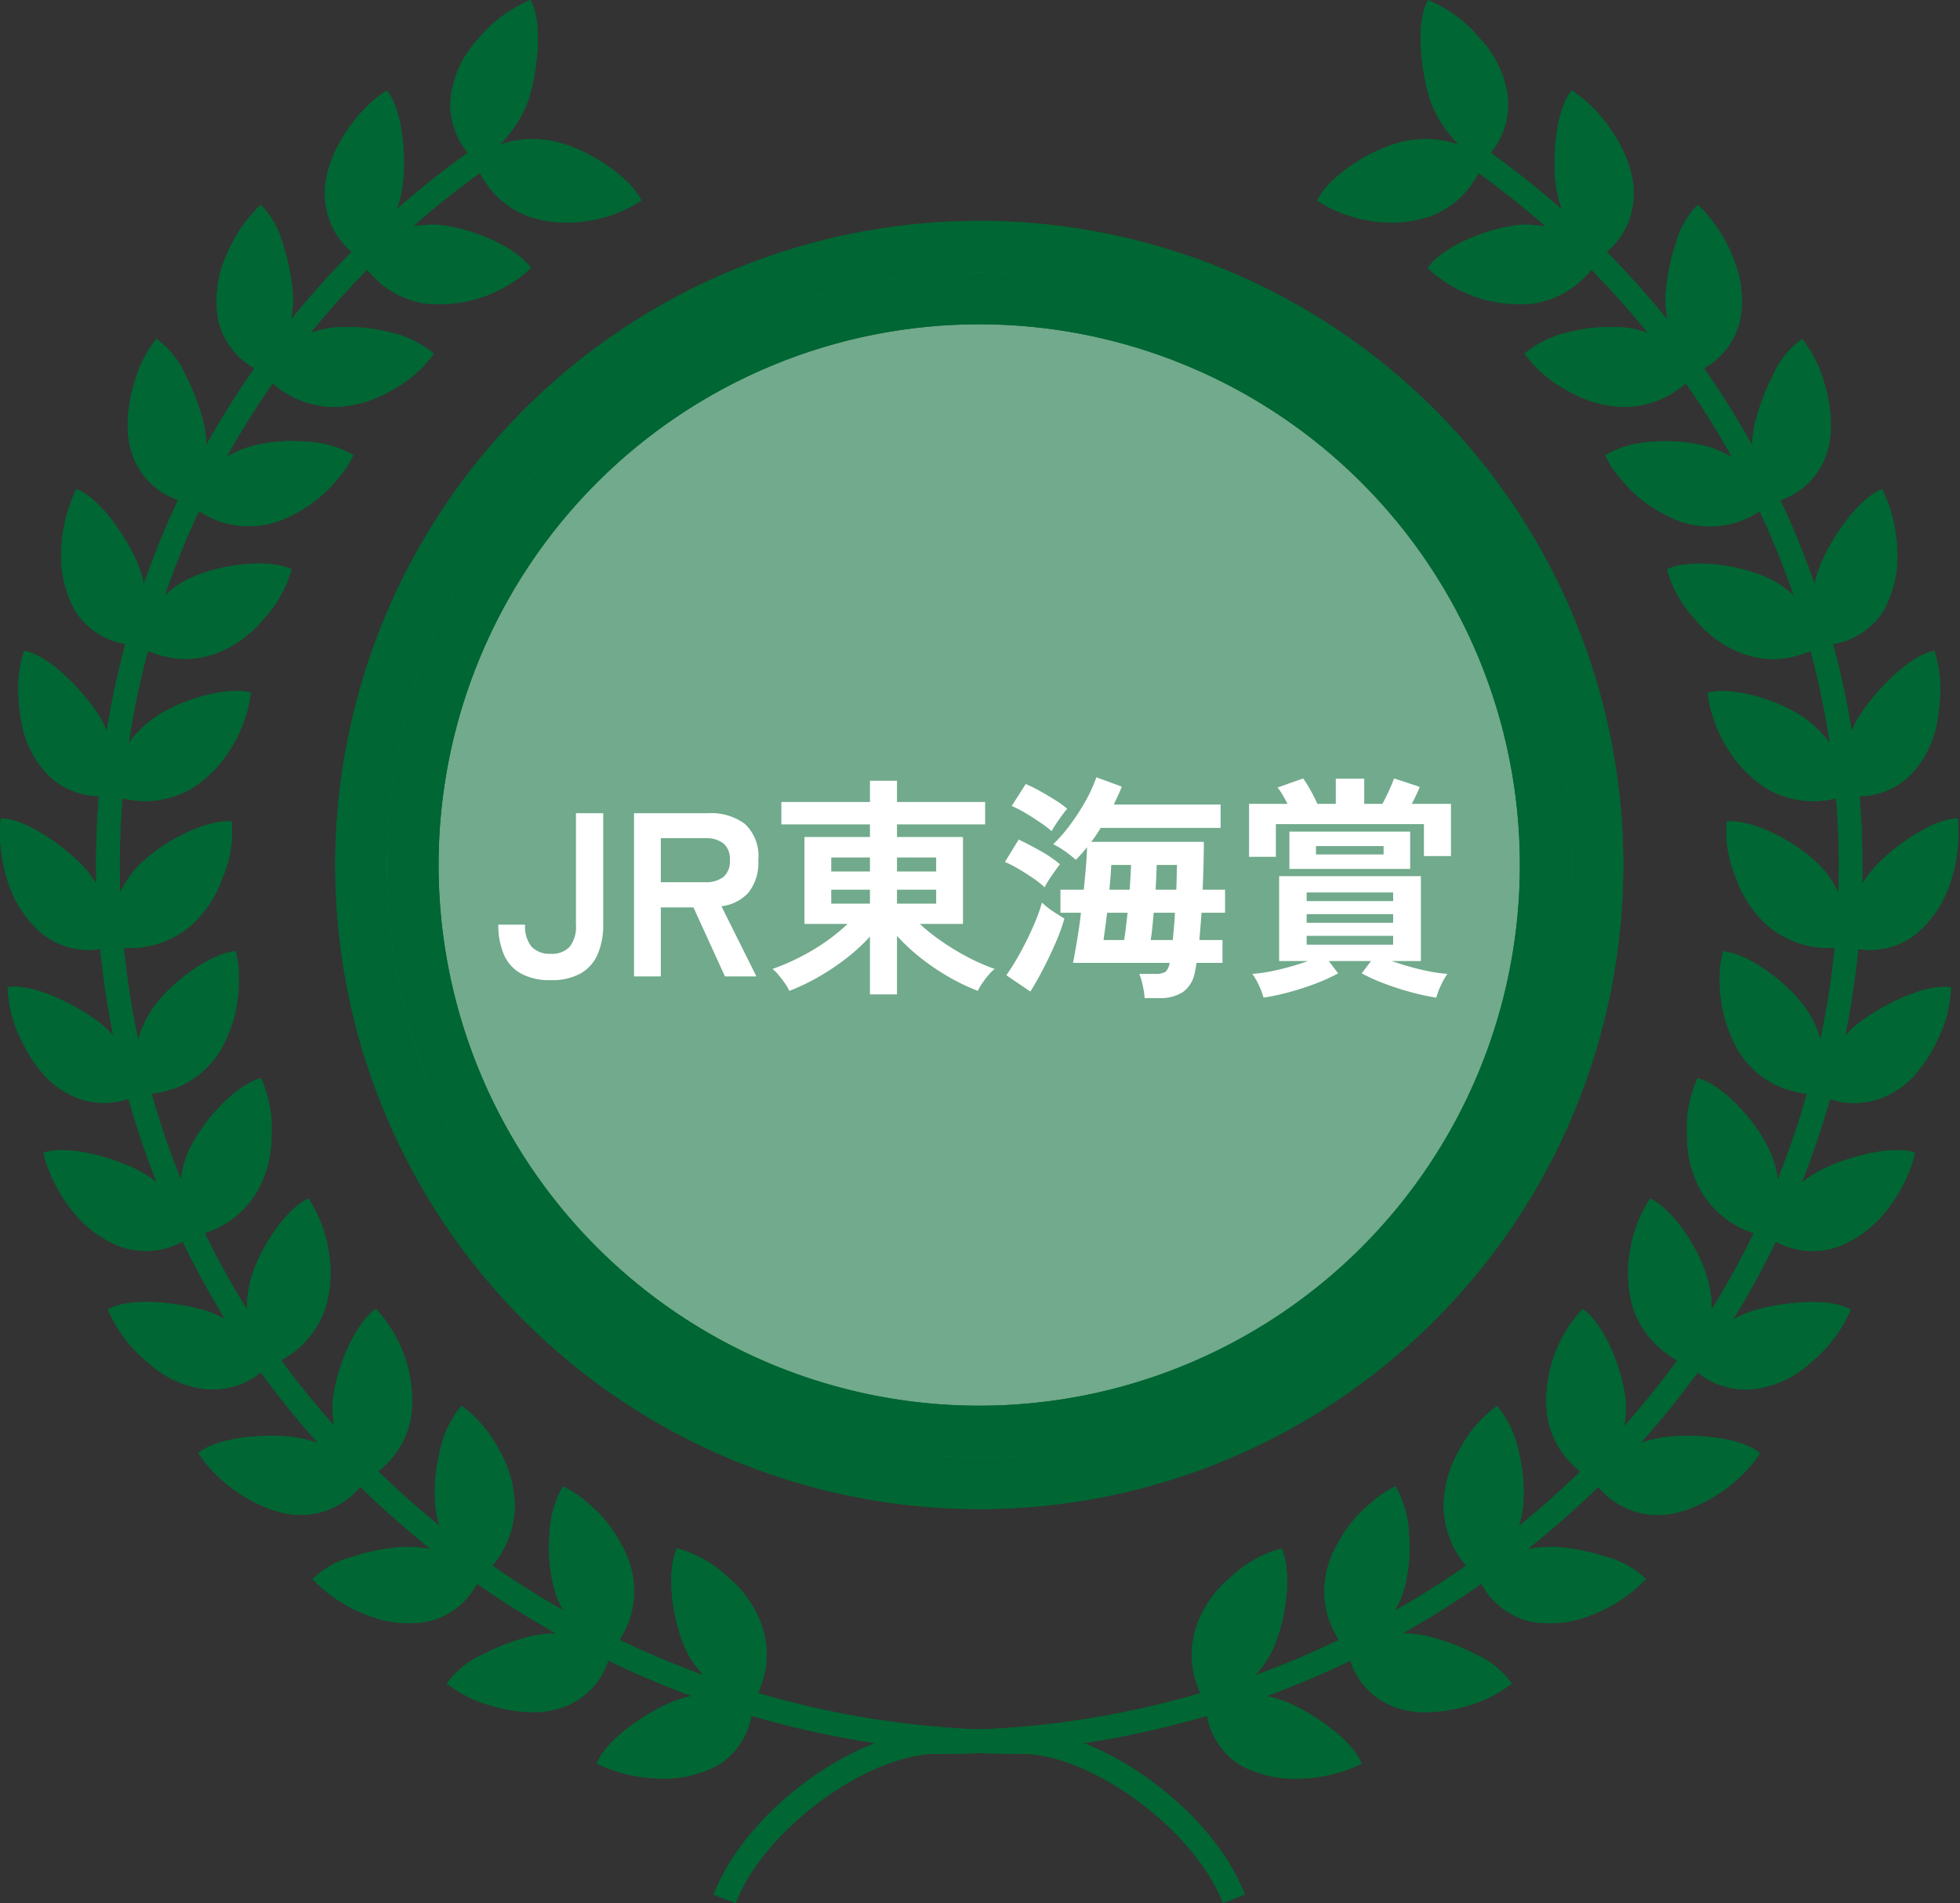 <svg xmlns="http://www.w3.org/2000/svg" xmlns:xlink="http://www.w3.org/1999/xlink" width="210.163" height="204.03" viewBox="0 0 210.163 204.03">
  <rect x="0" y="0" width="210.163" height="204.03" fill="#333333" stroke="none"/>
  <defs>
    <clipPath id="clip-path">
      <rect id="長方形_3057" data-name="長方形 3057" width="210.163" height="204.03" fill="none"/>
    </clipPath>
    <clipPath id="clip-path-2">
      <path id="パス_6818" data-name="パス 6818" d="M10.305,92.734a92.825,92.825,0,0,0,29.079,67.4A100.622,100.622,0,0,0,109.5,188.023h.028c7.545,0,18.641,8.225,21.59,16l2.359-.895c-3.375-8.9-15.237-17.631-23.948-17.631H109.5a98.127,98.127,0,0,1-68.366-27.185,90.315,90.315,0,0,1-28.3-65.585c0-29.674,14.982-57.79,40.075-75.209l-1.446-2.066C25.693,33.341,10.305,62.232,10.305,92.734" fill="none"/>
    </clipPath>
    <clipPath id="clip-path-4">
      <path id="パス_6820" data-name="パス 6820" d="M105,25.988a66.752,66.752,0,1,0,66.751,66.758A66.757,66.757,0,0,0,105,25.988Z" fill="none"/>
    </clipPath>
    <clipPath id="clip-path-6">
      <path id="パス_6822" data-name="パス 6822" d="M41.486,92.745v-.012A63.514,63.514,0,1,1,105,156.251h0A63.506,63.506,0,0,1,41.486,92.745M105,23.683a69.053,69.053,0,1,0,.006,0Z" fill="none"/>
    </clipPath>
    <clipPath id="clip-path-8">
      <path id="パス_6824" data-name="パス 6824" d="M47.027,92.734A57.972,57.972,0,1,1,105,150.71,57.972,57.972,0,0,1,47.027,92.734M105,29.226a63.511,63.511,0,1,0,.006,0Z" fill="none"/>
    </clipPath>
    <clipPath id="clip-path-10">
      <path id="パス_6826" data-name="パス 6826" d="M73.6,176.975v.01a10.231,10.231,0,0,0,3.113,3.745,14.367,14.367,0,0,0,1.291.864,11.934,11.934,0,0,0-1.415-.054,13.334,13.334,0,0,0-4.56.942c-2.914,1.207-7.14,4.139-8.029,6.606a16.345,16.345,0,0,0,6.835,1.6,12.1,12.1,0,0,0,6.242-1.5,7.9,7.9,0,0,0,3.624-6.45c1.755-3.312,1.88-5.933.9-8.7a12.02,12.02,0,0,0-3.631-5.018A12.819,12.819,0,0,0,72.584,166c-1.206,2.627-.468,7.881,1.017,10.974M58.92,164.53v.009a17.039,17.039,0,0,0,.514,5.832,10.559,10.559,0,0,0,3.339,5.177c-.39-.089-.787-.167-1.191-.228a11.818,11.818,0,0,0-4.635.1,24.239,24.239,0,0,0-5.2,1.963A9.539,9.539,0,0,0,47.9,180.5a15.01,15.01,0,0,0,2.968,1.756,17.944,17.944,0,0,0,3.472,1.022,15.03,15.03,0,0,0,3.432.274,9.346,9.346,0,0,0,2.977-.664,7.811,7.811,0,0,0,4.665-5.609h.007c2.3-2.932,2.893-5.524,2.412-8.422a9.672,9.672,0,0,0-.978-2.83,14.612,14.612,0,0,0-1.723-2.742,14.38,14.38,0,0,0-2.263-2.271,10.365,10.365,0,0,0-2.51-1.656,11.094,11.094,0,0,0-1.439,5.172m-11.756-8.962,0,0a18.337,18.337,0,0,0-.487,5.816A10.38,10.38,0,0,0,48.94,166.9a14.393,14.393,0,0,0-5.625-1.053,21.8,21.8,0,0,0-5.471,1.052,9.554,9.554,0,0,0-4.328,2.4,15.789,15.789,0,0,0,5.852,3.858,11.85,11.85,0,0,0,6.385.717,8,8,0,0,0,5.693-4.7,10.087,10.087,0,0,0,3.754-7.8,12.325,12.325,0,0,0-1.7-5.947,13.359,13.359,0,0,0-4.019-4.706,11.084,11.084,0,0,0-2.317,4.847m-11.493-5.2h0a11.5,11.5,0,0,0,1.277,5.77,12.822,12.822,0,0,0-5.436-2.049c-3.119-.417-8.225,0-10.227,1.693,2.328,3.727,7.55,6.851,11.257,6.623a8.211,8.211,0,0,0,6.507-3.569c3.1-1.963,4.527-4.173,5.042-7.019A14.348,14.348,0,0,0,40.3,140.328c-2.354,1.672-4.358,6.613-4.626,10.04m-8.877-12.81,0,0a10.984,10.984,0,0,0-.061,4.9c.1.4.212.791.343,1.172a13.921,13.921,0,0,0-1.058-.911,12.217,12.217,0,0,0-4.062-2.23c-3.1-.895-8.1-1.426-10.382-.1a14.816,14.816,0,0,0,4.2,5.619,11.213,11.213,0,0,0,5.751,2.853,8.24,8.24,0,0,0,7.186-2.4,10.041,10.041,0,0,0,6.116-6.019,13.193,13.193,0,0,0,.432-6.177,14.442,14.442,0,0,0-2.18-5.785c-2.594,1.23-5.532,5.805-6.281,9.074m-6.569-14.137v0a10.081,10.081,0,0,0-.876,4.794c.027.485.083.961.153,1.43A13.342,13.342,0,0,0,14.87,125.5c-2.8-1.457-7.788-2.8-10.227-1.9a16.54,16.54,0,0,0,3.156,6.27,12.111,12.111,0,0,0,5.176,3.811,8.319,8.319,0,0,0,7.53-1.142,10.012,10.012,0,0,0,7.111-4.872,12,12,0,0,0,1.493-6,12.638,12.638,0,0,0-1.138-6.073c-2.811.773-6.335,4.707-7.746,7.832M16.231,108.34l-.006.006A11.262,11.262,0,0,0,14.5,112.92a9.863,9.863,0,0,0-.09,1.7c-.256-.558-.531-1.111-.825-1.614a11.894,11.894,0,0,0-3.062-3.487c-2.594-1.908-7.093-4.13-9.708-3.664a15.019,15.019,0,0,0,.565,3.4,17.027,17.027,0,0,0,1.447,3.32,15.39,15.39,0,0,0,2,2.8,9.057,9.057,0,0,0,2.418,1.856,8.123,8.123,0,0,0,7.6.136c3.686-.139,6.042-1.343,7.936-3.56a10.178,10.178,0,0,0,1.544-2.57,14.106,14.106,0,0,0,.992-3.08,15.361,15.361,0,0,0,.289-3.194,10.329,10.329,0,0,0-.347-2.985c-2.842.26-7.191,3.55-9.028,6.362M.082,87.749A13.527,13.527,0,0,0,0,89.2v.134a17.716,17.716,0,0,0,.9,5.377,12.17,12.17,0,0,0,3.56,5.351,8,8,0,0,0,7.523,1.385,10.064,10.064,0,0,0,8.388-2.13,11.934,11.934,0,0,0,3.453-5.13,12.364,12.364,0,0,0,1.009-6.114c-2.881-.234-7.557,2.263-9.95,4.715a10.022,10.022,0,0,0-2.469,4.2A13.685,13.685,0,0,0,12,98.777a11.055,11.055,0,0,0-.523-1.784,13.674,13.674,0,0,0-2.43-3.963c-2.133-2.324-6.33-5.28-8.953-5.281ZM1.974,73.171v0A18.659,18.659,0,0,0,2.2,76.784a11.117,11.117,0,0,0,2.573,5.881,7.854,7.854,0,0,0,7.261,2.576,10.011,10.011,0,0,0,8.512-.693,13.317,13.317,0,0,0,4.3-4.456,13.878,13.878,0,0,0,1.363-2.906,12.1,12.1,0,0,0,.683-2.926c-2.775-.725-7.974.891-10.643,2.917a11.3,11.3,0,0,0-3.2,3.711,12.476,12.476,0,0,0-.68,1.7,10.079,10.079,0,0,0-.21-1.748,11.776,11.776,0,0,0-1.671-4.316c-1.8-2.678-5.289-6.3-7.892-6.745a13.054,13.054,0,0,0-.622,3.392m4.593-13.9h0a12.073,12.073,0,0,0,1.5,6.243,7.892,7.892,0,0,0,6.447,3.623c3.313,1.754,5.933,1.879,8.7.9a12.059,12.059,0,0,0,5.018-3.631,12.834,12.834,0,0,0,3.023-5.386c-2.627-1.206-7.881-.468-10.973,1.017A10.2,10.2,0,0,0,16.53,65.15a14.527,14.527,0,0,0-.864,1.292,11.528,11.528,0,0,0,.054-1.415,13.287,13.287,0,0,0-.942-4.56c-1.207-2.914-4.139-7.142-6.6-8.029a16.339,16.339,0,0,0-1.606,6.834M15,39.3a17.883,17.883,0,0,0-1.022,3.473A14.952,14.952,0,0,0,13.7,46.2a9.383,9.383,0,0,0,.663,2.979,7.816,7.816,0,0,0,5.61,4.663v.007c2.931,2.3,5.522,2.893,8.421,2.412a9.722,9.722,0,0,0,2.829-.977,14.611,14.611,0,0,0,2.742-1.723A14.332,14.332,0,0,0,36.238,51.3a10.352,10.352,0,0,0,1.656-2.511,11.09,11.09,0,0,0-5.171-1.439,17.039,17.039,0,0,0-5.832.515A10.622,10.622,0,0,0,21.712,51.2c.09-.388.168-.784.23-1.189a11.838,11.838,0,0,0-.1-4.635,24.169,24.169,0,0,0-1.964-5.2,9.53,9.53,0,0,0-3.122-3.85A14.836,14.836,0,0,0,15,39.3m9.1-11.5a11.821,11.821,0,0,0-.719,6.385,7.852,7.852,0,0,0,4.674,5.666,10.1,10.1,0,0,0,7.821,3.782,12.313,12.313,0,0,0,5.947-1.7,13.339,13.339,0,0,0,4.706-4.019A11.084,11.084,0,0,0,41.687,35.6a18.4,18.4,0,0,0-5.816-.488,10.438,10.438,0,0,0-5.6,2.334,13.835,13.835,0,0,0,1.143-5.691,21.823,21.823,0,0,0-1.053-5.474,9.559,9.559,0,0,0-2.4-4.328A15.782,15.782,0,0,0,24.1,27.8m10.75-6.83h0a8.04,8.04,0,0,0,3.637,6.609,9.931,9.931,0,0,0,6.951,4.942,14.358,14.358,0,0,0,11.488-3.792c-1.671-2.355-6.612-4.36-10.04-4.627a11.55,11.55,0,0,0-5.962,1.375,12.3,12.3,0,0,0,2.242-5.535c.417-3.121,0-8.225-1.693-10.228-3.728,2.329-6.851,7.55-6.623,11.257M56.866,0a14.852,14.852,0,0,0-5.619,4.2,11.236,11.236,0,0,0-2.853,5.752,8.034,8.034,0,0,0,2.323,7.021c1.393,3.434,3.339,5.245,6.094,6.279a13.181,13.181,0,0,0,6.177.432,14.426,14.426,0,0,0,5.786-2.18c-1.23-2.593-5.806-5.531-9.075-6.281a10.984,10.984,0,0,0-4.9-.061c-.414.1-.817.222-1.211.36a11.978,11.978,0,0,0,.951-1.075,12.234,12.234,0,0,0,2.229-4.062C57.666,7.284,58.2,2.282,56.866,0Z" fill="none"/>
    </clipPath>
    <clipPath id="clip-path-12">
      <path id="パス_6828" data-name="パス 6828" d="M157.1,17.524c25.093,17.417,40.075,45.537,40.075,75.21a90.321,90.321,0,0,1-28.3,65.585A98.119,98.119,0,0,1,100.5,185.5h-.028c-8.71,0-20.572,8.732-23.949,17.631l2.36.9c2.95-7.778,14.047-16,21.589-16h.028a100.643,100.643,0,0,0,70.113-27.889,92.817,92.817,0,0,0,29.08-67.4c0-30.5-15.388-59.39-41.16-77.282Z" fill="none"/>
    </clipPath>
    <clipPath id="clip-path-14">
      <path id="パス_6830" data-name="パス 6830" d="M132.028,169.035h0a12.033,12.033,0,0,0-3.63,5.018c-.982,2.761-.857,5.382.9,8.695a7.9,7.9,0,0,0,3.622,6.45,12.109,12.109,0,0,0,6.245,1.5A16.329,16.329,0,0,0,146,189.1c-.888-2.467-5.114-5.4-8.029-6.606a13.329,13.329,0,0,0-4.56-.942,11.934,11.934,0,0,0-1.415.054,14.383,14.383,0,0,0,1.292-.864,10.207,10.207,0,0,0,3.111-3.754c1.485-3.094,2.224-8.347,1.019-10.974a12.8,12.8,0,0,0-5.387,3.024m15.1-8.018,0,.006a14.38,14.38,0,0,0-2.263,2.271,14.612,14.612,0,0,0-1.723,2.742,9.76,9.76,0,0,0-.978,2.83c-.48,2.9.117,5.489,2.413,8.422h.007a7.811,7.811,0,0,0,4.662,5.609,9.37,9.37,0,0,0,2.979.664,15.013,15.013,0,0,0,3.43-.274,17.9,17.9,0,0,0,3.475-1.022A14.958,14.958,0,0,0,162.1,180.5a9.529,9.529,0,0,0-3.849-3.123,24.165,24.165,0,0,0-5.2-1.963,11.819,11.819,0,0,0-4.635-.1c-.406.061-.8.139-1.191.228a11.139,11.139,0,0,0,.948-.908,11.273,11.273,0,0,0,2.39-4.269,17.038,17.038,0,0,0,.516-5.832,11.119,11.119,0,0,0-1.44-5.172,10.425,10.425,0,0,0-2.51,1.656m9.371-5.58,0-.01a12.316,12.316,0,0,0-1.705,5.947,10.083,10.083,0,0,0,3.755,7.8,8,8,0,0,0,5.693,4.7,11.86,11.86,0,0,0,6.385-.717,15.8,15.8,0,0,0,5.852-3.858,9.569,9.569,0,0,0-4.328-2.4,21.822,21.822,0,0,0-5.474-1.052,14.378,14.378,0,0,0-5.622,1.053,10.4,10.4,0,0,0,2.264-5.506,18.363,18.363,0,0,0-.487-5.816,11.087,11.087,0,0,0-2.316-4.847,13.338,13.338,0,0,0-4.019,4.706m9.41-3.614h0c.515,2.846,1.941,5.056,5.041,7.019a8.215,8.215,0,0,0,6.508,3.569c3.709.228,8.929-2.9,11.258-6.623-2-1.695-7.109-2.11-10.228-1.693a12.844,12.844,0,0,0-5.435,2.049,11.516,11.516,0,0,0,1.276-5.77c-.268-3.427-2.272-8.368-4.627-10.04a14.353,14.353,0,0,0-3.792,11.489m8.84-17.541v0a13.18,13.18,0,0,0,.431,6.177,10.043,10.043,0,0,0,6.116,6.019,8.24,8.24,0,0,0,7.186,2.4,11.22,11.22,0,0,0,5.752-2.853,14.829,14.829,0,0,0,4.2-5.619c-2.281-1.33-7.283-.8-10.381.1a12.2,12.2,0,0,0-4.062,2.23c-.356.273-.711.585-1.061.911.132-.381.248-.772.345-1.172a10.984,10.984,0,0,0-.061-4.9c-.751-3.269-3.687-7.845-6.281-9.074a14.428,14.428,0,0,0-2.18,5.785m6.143-12.613v0a11.96,11.96,0,0,0,1.493,6,10.012,10.012,0,0,0,7.11,4.872,8.321,8.321,0,0,0,7.531,1.142,12.137,12.137,0,0,0,5.175-3.811,16.557,16.557,0,0,0,3.157-6.27c-2.44-.9-7.427.445-10.227,1.9a13.3,13.3,0,0,0-4.633,4.147c.07-.469.125-.946.152-1.43a10.081,10.081,0,0,0-.876-4.794c-1.412-3.125-4.935-7.059-7.745-7.832a12.612,12.612,0,0,0-1.138,6.073m3.514-16.687,0-.006a15.352,15.352,0,0,0,.287,3.194,14.2,14.2,0,0,0,.993,3.08,10.177,10.177,0,0,0,1.544,2.57c1.894,2.217,4.25,3.421,7.937,3.56a8.12,8.12,0,0,0,7.6-.136,9.016,9.016,0,0,0,2.417-1.856,15.424,15.424,0,0,0,2-2.8,16.972,16.972,0,0,0,1.448-3.32,15.072,15.072,0,0,0,.563-3.4c-2.613-.467-7.115,1.756-9.708,3.664a11.863,11.863,0,0,0-3.061,3.487,17.929,17.929,0,0,0-.826,1.614,9.765,9.765,0,0,0-.091-1.7,11.255,11.255,0,0,0-1.724-4.574c-1.838-2.812-6.186-6.1-9.028-6.362a10.4,10.4,0,0,0-.347,2.985m25.5-17.229c-2.621,0-6.819,2.957-8.953,5.281v0a13.673,13.673,0,0,0-2.431,3.962A11.155,11.155,0,0,0,198,98.776a13.853,13.853,0,0,0-.415-1.789,10.031,10.031,0,0,0-2.468-4.2c-2.393-2.452-7.071-4.95-9.952-4.715a12.4,12.4,0,0,0,1.01,6.114,11.952,11.952,0,0,0,3.453,5.13,10.061,10.061,0,0,0,8.388,2.13,8,8,0,0,0,7.521-1.385A12.135,12.135,0,0,0,209.1,94.71a16.9,16.9,0,0,0,.819-6.957Zm-10.39-11.217,0,0a11.8,11.8,0,0,0-1.672,4.316,10.089,10.089,0,0,0-.209,1.747,12.7,12.7,0,0,0-.68-1.7,11.31,11.31,0,0,0-3.2-3.711c-2.669-2.025-7.87-3.641-10.644-2.917a12.011,12.011,0,0,0,.683,2.926,13.878,13.878,0,0,0,1.363,2.906,13.355,13.355,0,0,0,4.3,4.456,10.007,10.007,0,0,0,8.512.693,7.855,7.855,0,0,0,7.261-2.576,11.1,11.1,0,0,0,2.573-5.881,18.5,18.5,0,0,0,.228-3.611,13.181,13.181,0,0,0-.622-3.392c-2.6.447-6.087,4.067-7.891,6.745m-4.291-16.06h0a13.306,13.306,0,0,0-.942,4.56,11.938,11.938,0,0,0,.054,1.415,13.974,13.974,0,0,0-.865-1.292,10.2,10.2,0,0,0-3.744-3.113c-3.094-1.484-8.347-2.222-10.974-1.017a12.819,12.819,0,0,0,3.024,5.386,12.029,12.029,0,0,0,5.018,3.631c2.761.982,5.382.856,8.694-.9a7.892,7.892,0,0,0,6.447-3.623,12.1,12.1,0,0,0,1.5-6.243,16.309,16.309,0,0,0-1.606-6.834c-2.467.887-5.4,5.114-6.6,8.029m-5.105-20.293.005.011a24.171,24.171,0,0,0-1.965,5.2,11.837,11.837,0,0,0-.1,4.635c.061.4.14.8.229,1.189a10.972,10.972,0,0,0-.909-.946,11.264,11.264,0,0,0-4.268-2.391,17.068,17.068,0,0,0-5.833-.515,11.114,11.114,0,0,0-5.171,1.439,10.492,10.492,0,0,0,1.654,2.511,14.5,14.5,0,0,0,5.014,3.986,9.7,9.7,0,0,0,2.829.977c2.9.481,5.491-.116,8.422-2.412V53.86a7.81,7.81,0,0,0,5.61-4.663,9.451,9.451,0,0,0,.664-2.979,14.947,14.947,0,0,0-.274-3.43A18.165,18.165,0,0,0,195,39.3a15,15,0,0,0-1.756-2.967,9.507,9.507,0,0,0-3.122,3.85m-10.48-13.907h-.005a21.864,21.864,0,0,0-1.05,5.474,13.852,13.852,0,0,0,1.14,5.691,10.424,10.424,0,0,0-5.594-2.334,18.364,18.364,0,0,0-5.816.488,11.082,11.082,0,0,0-4.847,2.316,13.338,13.338,0,0,0,4.706,4.019,12.316,12.316,0,0,0,5.947,1.7,10.1,10.1,0,0,0,7.822-3.782,7.848,7.848,0,0,0,4.671-5.666A11.828,11.828,0,0,0,185.9,27.8a15.8,15.8,0,0,0-3.858-5.852,9.578,9.578,0,0,0-2.4,4.328m-12.8-6.336h0a12.287,12.287,0,0,0,2.24,5.535,11.546,11.546,0,0,0-5.961-1.375c-3.428.267-8.369,2.272-10.041,4.627a14.357,14.357,0,0,0,11.489,3.792,9.939,9.939,0,0,0,6.951-4.942,8.047,8.047,0,0,0,3.637-6.609c.228-3.708-2.9-8.928-6.623-11.257-1.7,2-2.111,7.108-1.693,10.228M153.133,0c-1.33,2.282-.8,7.284.1,10.382a12.167,12.167,0,0,0,2.228,4.062,12.427,12.427,0,0,0,.951,1.075c-.393-.137-.8-.259-1.21-.36a10.969,10.969,0,0,0-4.9.061c-3.269.749-7.845,3.687-9.075,6.281a14.421,14.421,0,0,0,5.787,2.18,13.163,13.163,0,0,0,6.176-.432c2.753-1.035,4.7-2.846,6.094-6.279a8.028,8.028,0,0,0,2.323-7.021A11.23,11.23,0,0,0,158.752,4.2,14.836,14.836,0,0,0,153.133,0Z" fill="none"/>
    </clipPath>
  </defs>
  <g id="mark_jr" transform="translate(0.082 1.944)">
    <g id="グループ_2743" data-name="グループ 2743" transform="translate(-0.082 -1.944)">
      <g id="グループ_2716" data-name="グループ 2716">
        <g id="グループ_2715" data-name="グループ 2715" clip-path="url(#clip-path)">
          <path id="パス_6817" data-name="パス 6817" d="M10.305,92.734a92.821,92.821,0,0,0,29.079,67.4A100.626,100.626,0,0,0,109.5,188.023h.028c7.545,0,18.641,8.225,21.59,16l2.359-.895c-3.375-8.9-15.237-17.631-23.948-17.631a.14.14,0,0,1-.029,0,98.127,98.127,0,0,1-68.366-27.185,90.315,90.315,0,0,1-28.3-65.585c0-29.674,14.982-57.79,40.075-75.209l-1.446-2.066C25.693,33.341,10.305,62.232,10.305,92.734" fill="#063"/>
        </g>
      </g>
      <g id="グループ_2718" data-name="グループ 2718">
        <g id="グループ_2717" data-name="グループ 2717" clip-path="url(#clip-path-2)">
          <rect id="長方形_3058" data-name="長方形 3058" width="123.171" height="188.578" transform="translate(10.305 15.452)" fill="#063"/>
        </g>
      </g>
      <g id="グループ_2720" data-name="グループ 2720">
        <g id="グループ_2719" data-name="グループ 2719" clip-path="url(#clip-path)">
          <path id="パス_6819" data-name="パス 6819" d="M38.247,92.734A66.752,66.752,0,1,0,105,25.988h0A66.757,66.757,0,0,0,38.247,92.734" fill="#71aa8c"/>
        </g>
      </g>
      <g id="グループ_2722" data-name="グループ 2722">
        <g id="グループ_2721" data-name="グループ 2721" clip-path="url(#clip-path-4)">
          <rect id="長方形_3060" data-name="長方形 3060" width="133.504" height="133.501" transform="translate(38.247 25.988)" fill="#71aa8c"/>
        </g>
      </g>
      <g id="グループ_2724" data-name="グループ 2724">
        <g id="グループ_2723" data-name="グループ 2723" clip-path="url(#clip-path)">
          <path id="パス_6821" data-name="パス 6821" d="M41.486,92.733a63.512,63.512,0,1,1,0,.012Zm-5.542,0a69.056,69.056,0,1,0,69.062-69.05H105a69.136,69.136,0,0,0-69.056,69.05" fill="#063"/>
        </g>
      </g>
      <g id="グループ_2726" data-name="グループ 2726">
        <g id="グループ_2725" data-name="グループ 2725" clip-path="url(#clip-path-6)">
          <rect id="長方形_3062" data-name="長方形 3062" width="138.112" height="138.11" transform="translate(35.944 23.683)" fill="#063"/>
        </g>
      </g>
      <g id="グループ_2728" data-name="グループ 2728">
        <g id="グループ_2727" data-name="グループ 2727" clip-path="url(#clip-path)">
          <path id="パス_6823" data-name="パス 6823" d="M47.027,92.734A57.972,57.972,0,1,1,105,150.71,57.972,57.972,0,0,1,47.027,92.734m-5.541,0a63.514,63.514,0,1,0,63.52-63.508H105A63.52,63.52,0,0,0,41.486,92.734" fill="#063"/>
        </g>
      </g>
      <g id="グループ_2730" data-name="グループ 2730">
        <g id="グループ_2729" data-name="グループ 2729" clip-path="url(#clip-path-8)">
          <rect id="長方形_3064" data-name="長方形 3064" width="127.028" height="127.026" transform="translate(41.486 29.226)" fill="#063"/>
        </g>
      </g>
      <g id="グループ_2732" data-name="グループ 2732">
        <g id="グループ_2731" data-name="グループ 2731" clip-path="url(#clip-path)">
          <path id="パス_6825" data-name="パス 6825" d="M73.6,176.985a10.231,10.231,0,0,0,3.113,3.745,14.657,14.657,0,0,0,1.291.864,11.942,11.942,0,0,0-1.415-.054,13.329,13.329,0,0,0-4.56.942c-2.914,1.207-7.14,4.139-8.029,6.606a16.348,16.348,0,0,0,6.835,1.6,12.1,12.1,0,0,0,6.242-1.5,7.9,7.9,0,0,0,3.624-6.45c1.755-3.312,1.88-5.933.9-8.7a12.029,12.029,0,0,0-3.631-5.018A12.819,12.819,0,0,0,72.584,166c-1.206,2.627-.468,7.881,1.017,10.974M58.92,164.539a17.014,17.014,0,0,0,.514,5.832,10.559,10.559,0,0,0,3.339,5.177c-.39-.089-.787-.167-1.191-.228a11.818,11.818,0,0,0-4.635.1,24.219,24.219,0,0,0-5.2,1.963A9.545,9.545,0,0,0,47.9,180.5a15.039,15.039,0,0,0,2.968,1.756,17.944,17.944,0,0,0,3.472,1.022,15.082,15.082,0,0,0,3.432.274,9.373,9.373,0,0,0,2.977-.664,7.811,7.811,0,0,0,4.665-5.609h.007c2.3-2.932,2.893-5.524,2.412-8.422a9.672,9.672,0,0,0-.978-2.83,14.612,14.612,0,0,0-1.723-2.742,14.465,14.465,0,0,0-2.263-2.271,10.365,10.365,0,0,0-2.51-1.656,11.091,11.091,0,0,0-1.439,5.172m-11.759-8.965a18.337,18.337,0,0,0-.487,5.816A10.38,10.38,0,0,0,48.94,166.9a14.393,14.393,0,0,0-5.625-1.053,21.8,21.8,0,0,0-5.471,1.052,9.559,9.559,0,0,0-4.328,2.4,15.789,15.789,0,0,0,5.852,3.858,11.841,11.841,0,0,0,6.385.717,8,8,0,0,0,5.693-4.7,10.087,10.087,0,0,0,3.754-7.8,12.322,12.322,0,0,0-1.7-5.947,13.349,13.349,0,0,0-4.019-4.706,11.084,11.084,0,0,0-2.317,4.847m-11.494-5.2a11.5,11.5,0,0,0,1.277,5.77,12.835,12.835,0,0,0-5.436-2.049c-3.119-.417-8.225,0-10.227,1.693,2.328,3.727,7.55,6.851,11.257,6.623a8.211,8.211,0,0,0,6.507-3.569c3.1-1.963,4.527-4.173,5.042-7.019A14.35,14.35,0,0,0,40.3,140.328c-2.354,1.672-4.358,6.613-4.626,10.04M26.79,137.562a10.984,10.984,0,0,0-.061,4.9c.1.4.212.791.343,1.172a13.921,13.921,0,0,0-1.058-.911,12.245,12.245,0,0,0-4.062-2.23c-3.1-.895-8.1-1.426-10.382-.1a14.816,14.816,0,0,0,4.2,5.619,11.213,11.213,0,0,0,5.751,2.853,8.24,8.24,0,0,0,7.186-2.4,10.038,10.038,0,0,0,6.116-6.019,13.194,13.194,0,0,0,.432-6.177,14.442,14.442,0,0,0-2.18-5.785c-2.594,1.23-5.532,5.805-6.281,9.074m-6.568-14.14a10.069,10.069,0,0,0-.876,4.794c.027.485.083.961.153,1.43A13.342,13.342,0,0,0,14.87,125.5c-2.8-1.457-7.788-2.8-10.227-1.9a16.555,16.555,0,0,0,3.156,6.27,12.117,12.117,0,0,0,5.176,3.811,8.319,8.319,0,0,0,7.53-1.142,10.012,10.012,0,0,0,7.111-4.872,12,12,0,0,0,1.493-6,12.638,12.638,0,0,0-1.138-6.073c-2.811.773-6.335,4.707-7.746,7.832m-4-15.075A11.257,11.257,0,0,0,14.5,112.92a9.863,9.863,0,0,0-.09,1.7c-.256-.558-.531-1.111-.825-1.614a11.879,11.879,0,0,0-3.062-3.487c-2.594-1.908-7.093-4.13-9.708-3.664a15.019,15.019,0,0,0,.565,3.4,17.027,17.027,0,0,0,1.447,3.32,15.424,15.424,0,0,0,2,2.8,9.057,9.057,0,0,0,2.418,1.856,8.123,8.123,0,0,0,7.6.136c3.686-.139,6.042-1.343,7.936-3.56a10.207,10.207,0,0,0,1.544-2.57,14.177,14.177,0,0,0,.992-3.08,15.287,15.287,0,0,0,.289-3.194,10.364,10.364,0,0,0-.347-2.985c-2.842.26-7.191,3.55-9.028,6.362M.082,87.749A13.272,13.272,0,0,0,0,89.2v.134a17.711,17.711,0,0,0,.9,5.377,12.156,12.156,0,0,0,3.56,5.351,8,8,0,0,0,7.523,1.385,10.061,10.061,0,0,0,8.388-2.13,11.928,11.928,0,0,0,3.453-5.13,12.385,12.385,0,0,0,1.009-6.114c-2.881-.234-7.557,2.263-9.95,4.715a10.016,10.016,0,0,0-2.469,4.2A13.685,13.685,0,0,0,12,98.777a11.084,11.084,0,0,0-.523-1.784,13.688,13.688,0,0,0-2.43-3.963c-2.133-2.324-6.33-5.28-8.953-5.281H.082M1.973,73.173A18.733,18.733,0,0,0,2.2,76.784a11.121,11.121,0,0,0,2.573,5.881,7.855,7.855,0,0,0,7.261,2.576,10.007,10.007,0,0,0,8.512-.693,13.336,13.336,0,0,0,4.3-4.456,13.878,13.878,0,0,0,1.363-2.906,12.057,12.057,0,0,0,.683-2.926c-2.775-.725-7.974.891-10.643,2.917a11.3,11.3,0,0,0-3.2,3.711,12.476,12.476,0,0,0-.68,1.7,10.068,10.068,0,0,0-.21-1.748,11.812,11.812,0,0,0-1.671-4.316c-1.8-2.678-5.289-6.3-7.892-6.745a13.1,13.1,0,0,0-.622,3.392m4.594-13.9a12.085,12.085,0,0,0,1.5,6.243,7.892,7.892,0,0,0,6.447,3.623c3.313,1.754,5.933,1.879,8.7.9a12.068,12.068,0,0,0,5.018-3.631,12.834,12.834,0,0,0,3.023-5.386c-2.627-1.206-7.881-.468-10.973,1.017A10.2,10.2,0,0,0,16.53,65.15a14.527,14.527,0,0,0-.864,1.292,11.528,11.528,0,0,0,.054-1.415,13.282,13.282,0,0,0-.942-4.56c-1.207-2.914-4.139-7.142-6.6-8.029a16.347,16.347,0,0,0-1.606,6.834M15,39.3a17.883,17.883,0,0,0-1.022,3.473A14.952,14.952,0,0,0,13.7,46.2a9.383,9.383,0,0,0,.663,2.979,7.812,7.812,0,0,0,5.61,4.663v.007c2.931,2.3,5.522,2.893,8.421,2.412a9.722,9.722,0,0,0,2.829-.977A14.46,14.46,0,0,0,36.238,51.3a10.371,10.371,0,0,0,1.656-2.511,11.114,11.114,0,0,0-5.171-1.439,17.039,17.039,0,0,0-5.832.515A10.622,10.622,0,0,0,21.712,51.2c.09-.388.168-.784.23-1.189a11.856,11.856,0,0,0-.1-4.635,24.221,24.221,0,0,0-1.964-5.2,9.53,9.53,0,0,0-3.122-3.85A14.883,14.883,0,0,0,15,39.3m9.1-11.5a11.812,11.812,0,0,0-.719,6.385,7.85,7.85,0,0,0,4.674,5.666,10.1,10.1,0,0,0,7.821,3.782,12.316,12.316,0,0,0,5.947-1.7,13.339,13.339,0,0,0,4.706-4.019A11.1,11.1,0,0,0,41.687,35.6a18.367,18.367,0,0,0-5.816-.488,10.435,10.435,0,0,0-5.6,2.334,13.835,13.835,0,0,0,1.143-5.691,21.868,21.868,0,0,0-1.053-5.474,9.559,9.559,0,0,0-2.4-4.328A15.782,15.782,0,0,0,24.1,27.8m10.75-6.831a8.041,8.041,0,0,0,3.637,6.609,9.933,9.933,0,0,0,6.951,4.942,14.354,14.354,0,0,0,11.488-3.792c-1.671-2.355-6.612-4.36-10.04-4.627a11.547,11.547,0,0,0-5.962,1.375,12.3,12.3,0,0,0,2.242-5.535c.417-3.121,0-8.225-1.693-10.228-3.728,2.329-6.851,7.55-6.623,11.257M56.866,0a14.844,14.844,0,0,0-5.619,4.2,11.236,11.236,0,0,0-2.853,5.752,8.032,8.032,0,0,0,2.323,7.021c1.393,3.434,3.339,5.245,6.094,6.279a13.167,13.167,0,0,0,6.177.432,14.426,14.426,0,0,0,5.786-2.18c-1.23-2.593-5.806-5.531-9.075-6.281a10.984,10.984,0,0,0-4.9-.061c-.414.1-.817.222-1.211.36a11.978,11.978,0,0,0,.951-1.075,12.215,12.215,0,0,0,2.229-4.062c.9-3.1,1.432-8.1.1-10.385" fill="#063"/>
        </g>
      </g>
      <g id="グループ_2734" data-name="グループ 2734">
        <g id="グループ_2733" data-name="グループ 2733" clip-path="url(#clip-path-10)">
          <rect id="長方形_3066" data-name="長方形 3066" width="82.586" height="190.693" fill="#063"/>
        </g>
      </g>
      <g id="グループ_2736" data-name="グループ 2736">
        <g id="グループ_2735" data-name="グループ 2735" clip-path="url(#clip-path)">
          <path id="パス_6827" data-name="パス 6827" d="M157.1,17.524c25.093,17.417,40.075,45.537,40.075,75.21a90.323,90.323,0,0,1-28.3,65.585A98.119,98.119,0,0,1,100.5,185.5h-.028c-8.71,0-20.572,8.732-23.949,17.631l2.36.9c2.95-7.778,14.047-16,21.589-16h.028a100.645,100.645,0,0,0,70.113-27.889,92.818,92.818,0,0,0,29.08-67.4c0-30.5-15.388-59.39-41.16-77.282Z" fill="#063"/>
        </g>
      </g>
      <g id="グループ_2738" data-name="グループ 2738">
        <g id="グループ_2737" data-name="グループ 2737" clip-path="url(#clip-path-12)">
          <rect id="長方形_3068" data-name="長方形 3068" width="123.173" height="188.578" transform="translate(76.522 15.452)" fill="#063"/>
        </g>
      </g>
      <g id="グループ_2740" data-name="グループ 2740">
        <g id="グループ_2739" data-name="グループ 2739" clip-path="url(#clip-path)">
          <path id="パス_6829" data-name="パス 6829" d="M132.026,169.034a12.035,12.035,0,0,0-3.63,5.018c-.982,2.761-.857,5.382.9,8.695a7.9,7.9,0,0,0,3.622,6.45,12.1,12.1,0,0,0,6.245,1.5A16.34,16.34,0,0,0,146,189.1c-.888-2.467-5.114-5.4-8.029-6.606a13.306,13.306,0,0,0-4.56-.942,11.942,11.942,0,0,0-1.415.054,14.312,14.312,0,0,0,1.292-.864,10.217,10.217,0,0,0,3.111-3.754c1.485-3.094,2.224-8.347,1.019-10.974a12.806,12.806,0,0,0-5.387,3.024m15.1-8.012a14.337,14.337,0,0,0-2.263,2.271,14.612,14.612,0,0,0-1.723,2.742,9.73,9.73,0,0,0-.978,2.83c-.48,2.9.117,5.489,2.413,8.422h.007a7.811,7.811,0,0,0,4.662,5.609,9.358,9.358,0,0,0,2.979.664,15.065,15.065,0,0,0,3.43-.274,17.973,17.973,0,0,0,3.475-1.022A14.958,14.958,0,0,0,162.1,180.5a9.521,9.521,0,0,0-3.849-3.123,24.165,24.165,0,0,0-5.2-1.963,11.819,11.819,0,0,0-4.635-.1c-.406.061-.8.139-1.191.228a11.139,11.139,0,0,0,.948-.908,11.286,11.286,0,0,0,2.39-4.269,17.04,17.04,0,0,0,.516-5.832,11.116,11.116,0,0,0-1.44-5.172,10.385,10.385,0,0,0-2.51,1.656m9.373-5.59a12.316,12.316,0,0,0-1.705,5.947,10.083,10.083,0,0,0,3.755,7.8,7.992,7.992,0,0,0,5.693,4.7,11.85,11.85,0,0,0,6.385-.717,15.8,15.8,0,0,0,5.852-3.858,9.559,9.559,0,0,0-4.328-2.4,21.822,21.822,0,0,0-5.474-1.052,14.378,14.378,0,0,0-5.622,1.053,10.4,10.4,0,0,0,2.264-5.506,18.337,18.337,0,0,0-.487-5.816,11.082,11.082,0,0,0-2.316-4.847,13.338,13.338,0,0,0-4.019,4.706m9.409-3.614c.515,2.846,1.941,5.056,5.041,7.019a8.215,8.215,0,0,0,6.508,3.569c3.709.228,8.929-2.9,11.258-6.623-2-1.695-7.109-2.11-10.228-1.693a12.844,12.844,0,0,0-5.435,2.049,11.511,11.511,0,0,0,1.276-5.77c-.268-3.427-2.272-8.368-4.627-10.04a14.357,14.357,0,0,0-3.792,11.489m8.841-17.545a13.181,13.181,0,0,0,.431,6.177,10.046,10.046,0,0,0,6.116,6.019,8.24,8.24,0,0,0,7.186,2.4,11.228,11.228,0,0,0,5.752-2.853,14.839,14.839,0,0,0,4.2-5.619c-2.281-1.33-7.283-.8-10.381.1a12.2,12.2,0,0,0-4.062,2.23c-.356.273-.711.585-1.061.911.132-.381.248-.772.345-1.172a10.984,10.984,0,0,0-.061-4.9c-.751-3.269-3.687-7.845-6.281-9.074a14.428,14.428,0,0,0-2.18,5.785m6.144-12.61a11.97,11.97,0,0,0,1.493,6,10.01,10.01,0,0,0,7.11,4.872,8.321,8.321,0,0,0,7.531,1.142,12.137,12.137,0,0,0,5.175-3.811,16.564,16.564,0,0,0,3.157-6.27c-2.44-.9-7.427.445-10.227,1.9a13.3,13.3,0,0,0-4.633,4.147c.07-.469.125-.946.152-1.43a10.069,10.069,0,0,0-.876-4.794c-1.412-3.125-4.935-7.059-7.745-7.832a12.614,12.614,0,0,0-1.138,6.073m3.51-16.693a15.42,15.42,0,0,0,.287,3.194,14.126,14.126,0,0,0,.993,3.08,10.177,10.177,0,0,0,1.544,2.57c1.894,2.217,4.25,3.421,7.937,3.56a8.117,8.117,0,0,0,7.6-.136,9.032,9.032,0,0,0,2.417-1.856,15.424,15.424,0,0,0,2-2.8,17.031,17.031,0,0,0,1.448-3.32,15.072,15.072,0,0,0,.563-3.4c-2.613-.467-7.115,1.756-9.708,3.664a11.851,11.851,0,0,0-3.061,3.487,17.929,17.929,0,0,0-.826,1.614,9.765,9.765,0,0,0-.091-1.7,11.241,11.241,0,0,0-1.724-4.574c-1.838-2.812-6.186-6.1-9.028-6.362a10.4,10.4,0,0,0-.347,2.985M200.952,93.03a13.651,13.651,0,0,0-2.431,3.962A11.185,11.185,0,0,0,198,98.776a14.059,14.059,0,0,0-.415-1.789,10.031,10.031,0,0,0-2.468-4.2c-2.393-2.452-7.071-4.95-9.952-4.715a12.41,12.41,0,0,0,1.01,6.114,11.952,11.952,0,0,0,3.453,5.13,10.061,10.061,0,0,0,8.388,2.13,7.993,7.993,0,0,0,7.521-1.385A12.135,12.135,0,0,0,209.1,94.71a16.9,16.9,0,0,0,.819-6.957H209.9c-2.621,0-6.819,2.957-8.953,5.281m-1.439-16.5a11.8,11.8,0,0,0-1.672,4.316,10.164,10.164,0,0,0-.209,1.748,12.846,12.846,0,0,0-.68-1.7,11.322,11.322,0,0,0-3.2-3.711c-2.669-2.025-7.87-3.641-10.644-2.917a12.011,12.011,0,0,0,.683,2.926,13.928,13.928,0,0,0,1.363,2.906,13.345,13.345,0,0,0,4.3,4.456,10.007,10.007,0,0,0,8.512.693,7.855,7.855,0,0,0,7.261-2.576,11.1,11.1,0,0,0,2.573-5.881,18.5,18.5,0,0,0,.228-3.611,13.1,13.1,0,0,0-.622-3.392c-2.6.447-6.087,4.067-7.891,6.745m-4.292-16.059a13.329,13.329,0,0,0-.942,4.56,11.728,11.728,0,0,0,.054,1.415,13.974,13.974,0,0,0-.865-1.292,10.192,10.192,0,0,0-3.744-3.113c-3.094-1.484-8.347-2.222-10.974-1.017a12.819,12.819,0,0,0,3.024,5.386,12.038,12.038,0,0,0,5.018,3.631c2.761.982,5.382.856,8.694-.9a7.892,7.892,0,0,0,6.447-3.623,12.1,12.1,0,0,0,1.5-6.243,16.313,16.313,0,0,0-1.606-6.834c-2.467.887-5.4,5.114-6.6,8.029m-5.1-20.282a24.171,24.171,0,0,0-1.965,5.2,11.856,11.856,0,0,0-.1,4.635c.061.4.14.8.229,1.189a10.972,10.972,0,0,0-.909-.946,11.264,11.264,0,0,0-4.268-2.391,17.043,17.043,0,0,0-5.833-.515,11.114,11.114,0,0,0-5.171,1.439,10.462,10.462,0,0,0,1.654,2.511,14.488,14.488,0,0,0,5.014,3.986,9.693,9.693,0,0,0,2.829.977c2.9.481,5.491-.116,8.422-2.412V53.86a7.81,7.81,0,0,0,5.61-4.663,9.445,9.445,0,0,0,.664-2.979,15.064,15.064,0,0,0-.274-3.43A18.115,18.115,0,0,0,195,39.3a15.052,15.052,0,0,0-1.756-2.967,9.507,9.507,0,0,0-3.122,3.85M179.633,26.276a21.819,21.819,0,0,0-1.05,5.474,13.849,13.849,0,0,0,1.14,5.691,10.424,10.424,0,0,0-5.594-2.334,18.367,18.367,0,0,0-5.816.488,11.082,11.082,0,0,0-4.847,2.316,13.338,13.338,0,0,0,4.706,4.019,12.316,12.316,0,0,0,5.947,1.7,10.1,10.1,0,0,0,7.822-3.782,7.848,7.848,0,0,0,4.671-5.666A11.819,11.819,0,0,0,185.9,27.8a15.789,15.789,0,0,0-3.858-5.852,9.578,9.578,0,0,0-2.4,4.328m-12.8-6.335a12.291,12.291,0,0,0,2.24,5.535,11.544,11.544,0,0,0-5.961-1.375c-3.428.267-8.369,2.272-10.041,4.627a14.357,14.357,0,0,0,11.489,3.792,9.941,9.941,0,0,0,6.951-4.942,8.045,8.045,0,0,0,3.637-6.609c.228-3.708-2.9-8.928-6.623-11.257-1.7,2-2.111,7.108-1.693,10.228M153.133,0c-1.33,2.282-.8,7.284.1,10.382a12.177,12.177,0,0,0,2.228,4.062,12.136,12.136,0,0,0,.951,1.075c-.393-.137-.8-.259-1.21-.36a10.984,10.984,0,0,0-4.9.061c-3.269.749-7.845,3.687-9.075,6.281a14.436,14.436,0,0,0,5.787,2.18,13.163,13.163,0,0,0,6.176-.432c2.753-1.035,4.7-2.846,6.094-6.279a8.028,8.028,0,0,0,2.323-7.021A11.23,11.23,0,0,0,158.752,4.2,14.844,14.844,0,0,0,153.133,0" fill="#063"/>
        </g>
      </g>
      <g id="グループ_2742" data-name="グループ 2742">
        <g id="グループ_2741" data-name="グループ 2741" clip-path="url(#clip-path-14)">
          <rect id="長方形_3070" data-name="長方形 3070" width="82.749" height="190.693" transform="translate(127.414)" fill="#063"/>
        </g>
      </g>
    </g>
    <path id="パス_6831" data-name="パス 6831" d="M-46.025.4a6.34,6.34,0,0,1-3.25-.738,4.266,4.266,0,0,1-1.812-2.088A8.075,8.075,0,0,1-51.65-5.55h2.875a3.4,3.4,0,0,0,.7,2.375,2.669,2.669,0,0,0,2.05.75A2.587,2.587,0,0,0-44-3.175a3.485,3.485,0,0,0,.675-2.375V-17.5H-40.4V-5.55a7.92,7.92,0,0,1-.575,3.125A4.35,4.35,0,0,1-42.788-.338,6.27,6.27,0,0,1-46.025.4ZM-37.1,0V-17.5h8a6.051,6.051,0,0,1,3.888,1.15,4.686,4.686,0,0,1,1.437,3.875,5.116,5.116,0,0,1-1.05,3.488,4.627,4.627,0,0,1-2.9,1.463L-23.975,0H-27.35l-3.375-7.4h-3.5V0Zm2.875-10.1H-29.5a3.129,3.129,0,0,0,1.975-.55,2.184,2.184,0,0,0,.7-1.825,2.152,2.152,0,0,0-.7-1.8,3.129,3.129,0,0,0-1.975-.55h-4.725ZM-11.8,1.925v-6.2a19.138,19.138,0,0,1-2.538,2.338A25.963,25.963,0,0,1-17.35.075a21.684,21.684,0,0,1-3.1,1.475,4.683,4.683,0,0,0-.462-.8q-.313-.45-.675-.888A4.107,4.107,0,0,0-22.25-.8a24.261,24.261,0,0,0,2.887-1.238A22.784,22.784,0,0,0-16.575-3.7,20.207,20.207,0,0,0-14.2-5.625h-4.625V-14.95H-11.8V-16.3h-9.5v-2.4h9.5v-2.275h2.9V-18.7H.55v2.4H-8.9v1.35h7.075v9.325H-6.45A20.924,20.924,0,0,0-4.075-3.737,27.24,27.24,0,0,0-1.3-2.062,21.426,21.426,0,0,0,1.575-.8a4.321,4.321,0,0,0-.662.65A9.954,9.954,0,0,0,.237.738a5.072,5.072,0,0,0-.462.812A21.454,21.454,0,0,1-3.338.063a24.724,24.724,0,0,1-3.025-2.05A20.463,20.463,0,0,1-8.9-4.35V1.925ZM-8.9-7.8h4.2V-9.3H-8.9Zm0-3.45h4.2v-1.5H-8.9ZM-15.95-7.8h4.15V-9.3h-4.15Zm0-3.45h4.15v-1.5h-4.15ZM17.65,2.325a8.267,8.267,0,0,0-.2-1.35,6.747,6.747,0,0,0-.375-1.25h1.65A2.041,2.041,0,0,0,19.9-.5a1.645,1.645,0,0,0,.425-.925V-1.45H9.975q.2-1.05.438-2.45t.413-2.925h-2.2V-9.3h2.5q.125-1.225.225-2.387t.125-2.163a16.365,16.365,0,0,1-1.2,1.35,13.6,13.6,0,0,0-1.137-.9,8.648,8.648,0,0,0-1.288-.775,15.756,15.756,0,0,0,1.725-1.963,23.227,23.227,0,0,0,1.675-2.55,15.975,15.975,0,0,0,1.225-2.662l2.725,1q-.175.475-.4.95t-.45.975H25.8v2.5H12.95q-.25.4-.5.775t-.525.725H24q0,1.3-.038,2.6T23.875-9.3h2.4v2.475H23.75q-.05.775-.113,1.525t-.112,1.4H26v2.45H23.225q-.05.25-.087.487t-.087.438a3.335,3.335,0,0,1-1.288,2.2,4.458,4.458,0,0,1-2.537.65ZM5.4,1.625,2.825-.125A25.3,25.3,0,0,0,4.312-2.537Q5.075-3.925,5.7-5.35a20.157,20.157,0,0,0,.95-2.575,4.866,4.866,0,0,0,.638.563q.437.337.937.65T9.05-6.2A20.045,20.045,0,0,1,8.1-3.588Q7.475-2.15,6.762-.775T5.4,1.625ZM6.925-9.55a8.628,8.628,0,0,0-1.187-.95q-.763-.525-1.588-1.012a12.656,12.656,0,0,0-1.475-.762l1.475-2.4q1.1.525,2.338,1.225a13.339,13.339,0,0,1,2.088,1.425Q8.2-11.55,7.687-10.8A11.264,11.264,0,0,0,6.925-9.55Zm.75-6.025A12.764,12.764,0,0,0,6.462-16.5q-.762-.525-1.588-1.013A12.656,12.656,0,0,0,3.4-18.275l1.5-2.35a14.063,14.063,0,0,1,1.525.75q.85.475,1.65.975a9.459,9.459,0,0,1,1.275.925q-.2.225-.55.7t-.662.95Q7.825-15.85,7.675-15.575ZM18.3-3.9h2.375q.05-.65.125-1.4t.1-1.525H18.625q-.075.85-.15,1.6T18.3-3.9Zm-5.05,0h2.2q.1-.575.188-1.325t.188-1.6h-2.2q-.1.85-.2,1.6T13.25-3.9Zm5.575-5.4H21.05q.025-.7.038-1.375t.038-1.275H18.95q-.025.625-.05,1.288T18.825-9.3Zm-4.95,0H16.05q.05-.75.087-1.425T16.2-11.95H14.075q-.025.525-.075,1.212T13.875-9.3ZM30.4,2.275A7.962,7.962,0,0,0,29.9.95a7.26,7.26,0,0,0-.7-1.225,14.581,14.581,0,0,0,1.888-.25q1.037-.2,2.112-.5t1.975-.625h-3.1v-9.1h15.2v9.1H44.15q.925.325,1.988.625t2.112.5a14.994,14.994,0,0,0,1.875.25,7.26,7.26,0,0,0-.7,1.225,7.962,7.962,0,0,0-.5,1.325A24.755,24.755,0,0,1,46.2,1.688q-1.425-.387-2.788-.9A20.994,20.994,0,0,1,40.925-.325l1-1.325H37.4l1,1.325A19.434,19.434,0,0,1,35.938.788q-1.362.513-2.787.9A24.342,24.342,0,0,1,30.4,2.275Zm-1.55-15.1V-18.5h4.125q-.25-.475-.525-.95a5.533,5.533,0,0,0-.55-.8l2.75-.975a12.426,12.426,0,0,1,.825,1.325q.425.775.7,1.4H38.15v-2.7H41.2v2.7h1.95q.35-.65.675-1.362t.575-1.362l2.75.9q-.15.4-.375.875t-.475.95h4.2v5.6H47.6v-3.425H31.725v3.5Zm4.325,1.3v-4h12.95v4ZM35.025-3.4H44.3v-.95H35.025Zm0-2.35H44.3v-.925H35.025Zm0-2.325H44.3V-9H35.025Zm1-5h7.25v-.9h-7.25Z" transform="translate(105 102.74)" fill="#fff"/>
  </g>
</svg>

